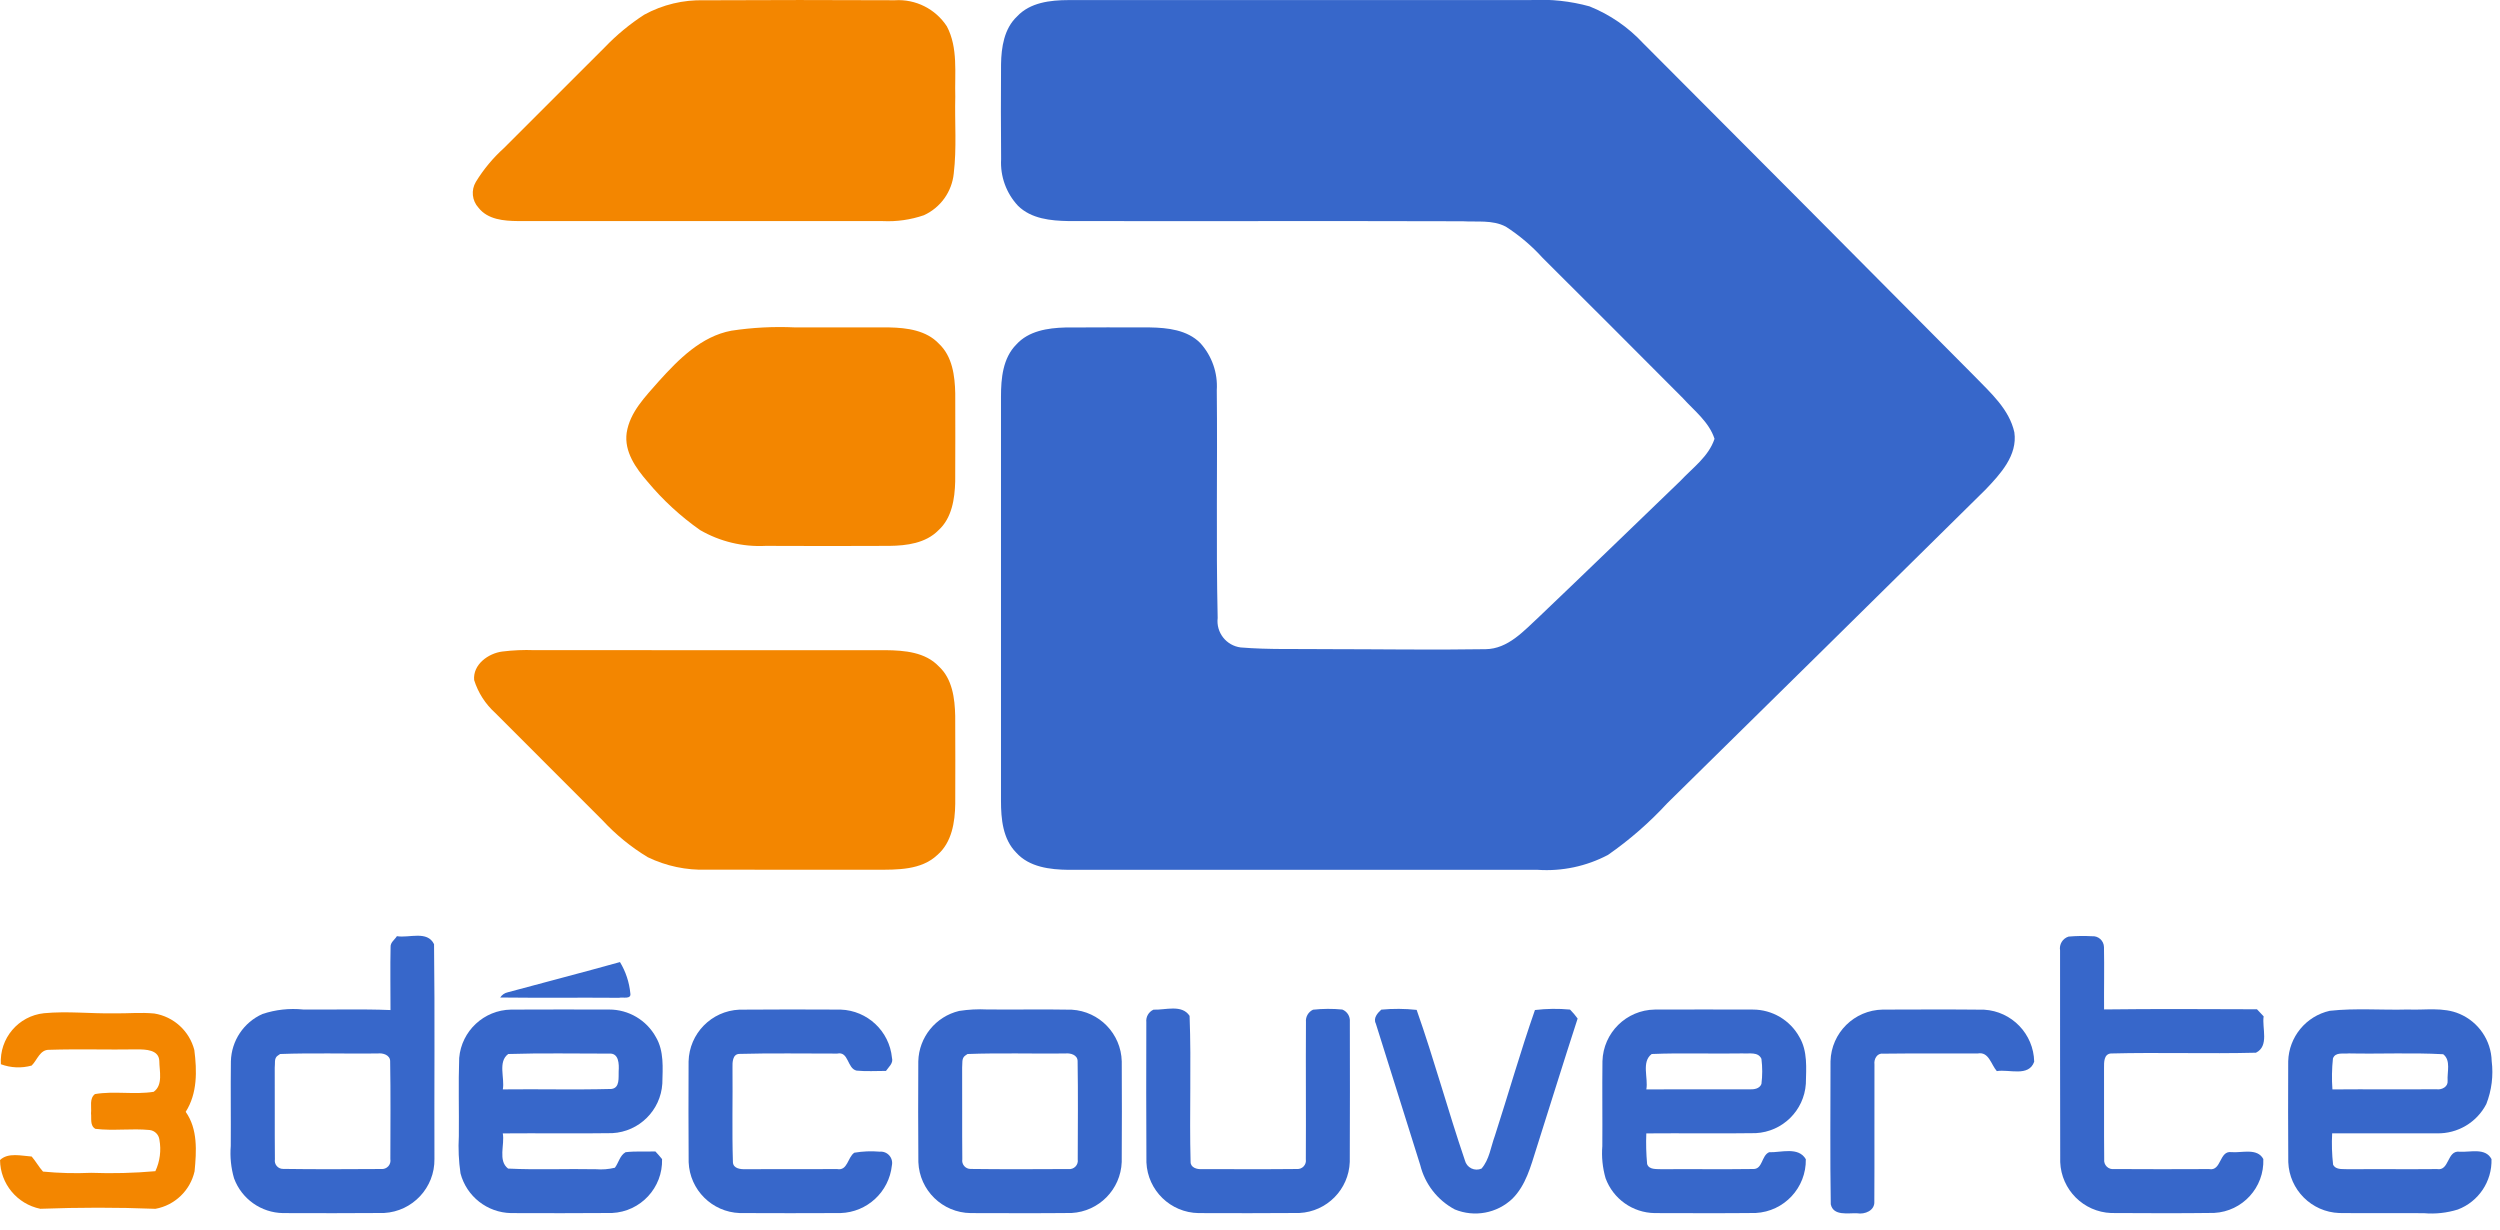 <?xml version="1.0" encoding="UTF-8"?>
<svg width="254px" height="125px" viewBox="0 0 254 125" version="1.1" xmlns="http://www.w3.org/2000/svg" xmlns:xlink="http://www.w3.org/1999/xlink">
    <title>Artboard</title>
    <g id="Artboard" stroke="none" stroke-width="1" fill="none" fill-rule="evenodd">
        <g id="logo-lg" transform="translate(0.003, -0.022)" fill-rule="nonzero">
            <path d="M71.549,0.05 C78.004,0.017 84.46,0.016 90.916,0.047 C93.027,-0.085 95.045,0.929 96.199,2.701 C97.357,4.896 96.983,7.464 97.053,9.847 C96.987,12.449 97.209,15.067 96.897,17.656 C96.71,19.505 95.556,21.117 93.865,21.889 C92.521,22.352 91.101,22.554 89.682,22.485 C77.329,22.482 64.973,22.481 52.616,22.482 C51.196,22.469 49.554,22.336 48.611,21.125 C47.952,20.406 47.843,19.34 48.343,18.503 C49.123,17.228 50.083,16.072 51.193,15.071 C54.615,11.655 58.037,8.236 61.457,4.813 C62.657,3.562 63.999,2.454 65.456,1.513 C67.321,0.494 69.424,-0.011 71.549,0.05 L71.549,0.05 Z" id="Path" fill="#F38600"></path>
            <path d="M74.307,33.62 C76.442,33.297 78.604,33.185 80.761,33.286 C83.962,33.289 87.163,33.276 90.363,33.289 C92.138,33.325 94.11,33.58 95.391,34.944 C96.762,36.228 97.013,38.211 97.05,39.992 C97.056,42.974 97.063,45.956 97.046,48.939 C96.997,50.696 96.719,52.656 95.342,53.897 C94.051,55.215 92.115,55.463 90.36,55.483 C86.173,55.503 81.984,55.503 77.792,55.483 C75.464,55.604 73.151,55.047 71.132,53.881 C69.144,52.485 67.349,50.832 65.793,48.965 C64.602,47.592 63.397,45.91 63.668,43.987 C63.996,41.872 65.588,40.3 66.932,38.757 C68.944,36.529 71.235,34.196 74.307,33.62 Z" id="Path" fill="#F38600"></path>
            <path d="M51.034,66.217 C52.114,66.083 53.203,66.037 54.291,66.078 C66.197,66.078 78.104,66.079 90.013,66.081 C91.886,66.101 94.011,66.277 95.378,67.726 C96.758,68.998 97.007,70.98 97.046,72.758 C97.06,75.733 97.061,78.71 97.05,81.688 C97.023,83.538 96.715,85.614 95.226,86.891 C93.584,88.44 91.155,88.384 89.049,88.388 C83.3,88.378 77.55,88.394 71.801,88.381 C69.732,88.45 67.678,88.016 65.813,87.116 C64.111,86.087 62.563,84.823 61.212,83.363 C57.574,79.722 53.937,76.082 50.299,72.443 C49.307,71.544 48.572,70.397 48.171,69.12 C48.022,67.541 49.611,66.396 51.034,66.217 Z" id="Path" fill="#F38600"></path>
            <path d="M4.465,102.965 C6.829,102.74 9.202,103.015 11.572,102.978 C12.939,103.001 14.316,102.862 15.683,102.995 C17.651,103.319 19.243,104.774 19.741,106.705 C20.012,108.824 20.059,111.114 18.864,112.984 C20.108,114.745 19.959,116.983 19.767,119.022 C19.327,120.976 17.762,122.478 15.792,122.838 C11.896,122.683 7.987,122.693 4.091,122.835 C1.732,122.353 0.029,120.291 1.77635684e-15,117.883 C0.821,117.089 2.181,117.459 3.217,117.526 C3.634,118.009 3.939,118.578 4.366,119.055 C5.992,119.211 7.626,119.253 9.258,119.181 C11.434,119.261 13.613,119.206 15.782,119.015 C16.248,118.017 16.391,116.898 16.193,115.814 C16.129,115.297 15.718,114.89 15.2,114.831 C13.366,114.652 11.516,114.937 9.685,114.712 C9.119,114.388 9.308,113.669 9.245,113.133 C9.318,112.484 9.05,111.637 9.645,111.18 C11.618,110.846 13.634,111.263 15.613,110.949 C16.586,110.25 16.186,108.83 16.183,107.811 C16.136,106.656 14.773,106.642 13.922,106.639 C10.95,106.689 7.974,106.586 5.005,106.682 C4.048,106.649 3.783,107.728 3.211,108.284 C2.181,108.569 1.087,108.522 0.086,108.148 C-0.076,105.527 1.854,103.243 4.465,102.965 L4.465,102.965 Z" id="Path" fill="#F38600"></path>
            <path d="M103.335,1.688 C104.659,0.265 106.715,0.037 108.552,0.03 C124.215,0.02 139.878,0.019 155.541,0.027 C157.546,-0.081 159.556,0.136 161.492,0.669 C163.565,1.502 165.428,2.784 166.947,4.422 C178.195,15.69 189.426,26.975 200.64,38.277 C202.242,39.932 204.135,41.597 204.655,43.944 C204.996,46.291 203.225,48.194 201.732,49.76 C190.965,60.395 180.186,71.015 169.397,81.622 C167.585,83.589 165.564,85.353 163.369,86.881 C161.178,88.037 158.708,88.562 156.236,88.397 C140.345,88.397 124.454,88.397 108.565,88.397 C106.688,88.374 104.573,88.129 103.246,86.65 C101.882,85.273 101.697,83.224 101.697,81.387 C101.69,67.7 101.69,54.012 101.697,40.323 C101.697,38.472 101.879,36.404 103.259,35.02 C104.504,33.64 106.457,33.342 108.221,33.296 C111.087,33.272 113.957,33.286 116.827,33.289 C118.621,33.319 120.617,33.534 121.948,34.878 C123.129,36.182 123.733,37.908 123.622,39.664 C123.702,47.38 123.54,55.099 123.712,62.814 C123.54,64.284 124.584,65.618 126.052,65.803 C128.925,66.038 131.811,65.936 134.691,65.975 C140.106,65.975 145.522,66.068 150.933,65.979 C153.224,65.952 154.829,64.105 156.385,62.672 C161.188,58.098 165.951,53.477 170.731,48.876 C171.982,47.539 173.59,46.417 174.193,44.606 C173.633,42.885 172.147,41.769 170.979,40.475 C166.242,35.715 161.495,30.968 156.736,26.232 C155.632,25.008 154.37,23.938 152.982,23.048 C151.635,22.34 150.069,22.594 148.61,22.502 C135.261,22.462 121.908,22.505 108.555,22.482 C106.761,22.452 104.769,22.257 103.425,20.929 C102.23,19.649 101.61,17.935 101.71,16.186 C101.677,12.976 101.687,9.762 101.703,6.548 C101.73,4.826 102.015,2.923 103.335,1.688 Z" id="Path" fill="#3767CA"></path>
            <path d="M39.68,96.236 C39.651,95.769 40.104,95.494 40.323,95.137 C41.554,95.349 43.411,94.534 44.096,95.951 C44.185,103.22 44.109,110.498 44.136,117.771 C44.18,120.679 41.92,123.104 39.015,123.262 C35.599,123.295 32.18,123.278 28.761,123.272 C26.529,123.239 24.547,121.835 23.776,119.74 C23.466,118.674 23.353,117.56 23.442,116.453 C23.465,113.587 23.418,110.724 23.455,107.857 C23.506,105.768 24.754,103.895 26.662,103.044 C27.994,102.601 29.404,102.445 30.8,102.588 C33.756,102.621 36.715,102.521 39.671,102.644 C39.677,100.509 39.631,98.371 39.68,96.236 Z M28.221,107.271 C27.814,107.533 27.97,108.092 27.91,108.496 C27.93,111.597 27.894,114.702 27.927,117.807 C27.885,118.051 27.953,118.301 28.114,118.489 C28.274,118.678 28.51,118.786 28.757,118.783 C32.081,118.833 35.411,118.81 38.734,118.793 C39.002,118.817 39.266,118.715 39.447,118.516 C39.628,118.317 39.706,118.045 39.657,117.78 C39.661,114.47 39.694,111.157 39.637,107.85 C39.641,107.208 38.893,106.983 38.366,107.056 C35.063,107.092 31.756,106.987 28.456,107.109 L28.221,107.271 Z" id="Shape" fill="#3767CA"></path>
            <path d="M209.299,96.59 C209.194,95.971 209.561,95.369 210.16,95.18 C210.947,95.111 211.737,95.099 212.526,95.143 C212.839,95.115 213.149,95.217 213.383,95.426 C213.617,95.635 213.754,95.932 213.761,96.246 C213.804,98.357 213.754,100.469 213.771,102.581 C218.947,102.515 224.128,102.548 229.305,102.564 C229.53,102.803 229.755,103.041 229.983,103.283 C229.804,104.484 230.569,106.295 229.202,106.977 C224.287,107.102 219.361,106.93 214.449,107.056 C213.741,107.129 213.767,107.966 213.767,108.493 C213.784,111.594 213.751,114.699 213.784,117.8 C213.748,118.077 213.844,118.354 214.043,118.55 C214.242,118.746 214.521,118.837 214.797,118.797 C218.007,118.82 221.222,118.813 224.432,118.8 C225.723,119.048 225.452,116.89 226.72,117.079 C227.769,117.168 229.334,116.629 229.95,117.78 C230.062,120.664 227.837,123.103 224.955,123.255 C221.467,123.302 217.974,123.282 214.489,123.265 C211.678,123.153 209.426,120.899 209.315,118.088 C209.286,110.922 209.312,103.753 209.299,96.59 Z" id="Path" fill="#3767CA"></path>
            <path d="M51.58,100.84 C55.38,99.81 59.193,98.827 62.986,97.768 C63.572,98.735 63.931,99.821 64.039,100.946 C64.155,101.591 63.251,101.303 62.894,101.399 C58.869,101.366 54.84,101.419 50.819,101.369 C50.992,101.099 51.266,100.908 51.58,100.84 L51.58,100.84 Z" id="Path" fill="#3767CA"></path>
            <path d="M46.651,107.506 C46.89,104.761 49.166,102.642 51.921,102.597 C55.244,102.578 58.567,102.588 61.887,102.591 C63.864,102.588 65.685,103.663 66.637,105.394 C67.478,106.814 67.326,108.536 67.289,110.118 C67.118,112.84 64.935,115.002 62.212,115.149 C58.501,115.205 54.791,115.142 51.08,115.175 C51.295,116.317 50.564,117.946 51.62,118.75 C54.592,118.896 57.574,118.754 60.55,118.816 C61.194,118.867 61.842,118.816 62.47,118.664 C62.854,118.154 62.97,117.423 63.556,117.085 C64.562,116.966 65.575,117.042 66.584,117.009 C66.819,117.257 67.044,117.516 67.263,117.787 C67.346,120.692 65.085,123.128 62.182,123.262 C58.763,123.295 55.344,123.278 51.928,123.272 C49.503,123.229 47.402,121.581 46.784,119.237 C46.602,117.987 46.545,116.721 46.615,115.46 C46.645,112.809 46.559,110.154 46.651,107.506 Z M51.084,110.704 C54.758,110.661 58.435,110.757 62.106,110.661 C63,110.568 62.824,109.486 62.854,108.853 C62.9,108.148 62.887,106.98 61.874,107.069 C58.462,107.073 55.042,107 51.633,107.109 C50.557,107.9 51.295,109.552 51.084,110.704 L51.084,110.704 Z" id="Shape" fill="#3767CA"></path>
            <path d="M69.957,107.864 C70.027,105.029 72.278,102.731 75.111,102.604 C78.543,102.571 81.976,102.584 85.408,102.597 C88.132,102.691 90.363,104.79 90.622,107.503 C90.78,108.052 90.281,108.426 90.013,108.827 C89.016,108.824 88.02,108.893 87.027,108.797 C86.057,108.585 86.242,106.808 85.057,107.066 C81.744,107.073 78.427,107.006 75.117,107.099 C74.416,107.112 74.406,107.973 74.419,108.486 C74.452,111.69 74.359,114.901 74.462,118.102 C74.489,118.76 75.26,118.836 75.77,118.81 C78.861,118.8 81.953,118.82 85.048,118.8 C86.123,118.999 86.107,117.612 86.795,117.138 C87.646,116.992 88.513,116.957 89.374,117.032 C89.742,116.997 90.104,117.14 90.349,117.417 C90.594,117.694 90.692,118.072 90.612,118.433 C90.325,121.121 88.098,123.186 85.395,123.269 C81.983,123.285 78.569,123.285 75.154,123.269 C72.34,123.166 70.079,120.915 69.964,118.102 C69.937,114.689 69.947,111.276 69.957,107.864 Z" id="Path" fill="#3767CA"></path>
            <path d="M97.447,102.733 C98.39,102.586 99.346,102.536 100.3,102.584 C103.163,102.611 106.03,102.554 108.893,102.607 C111.693,102.773 113.898,105.057 113.967,107.86 C113.98,111.266 113.99,114.676 113.964,118.082 C113.859,120.865 111.651,123.111 108.87,123.262 C105.454,123.298 102.034,123.278 98.619,123.272 C95.751,123.236 93.415,120.96 93.303,118.095 C93.273,114.679 93.28,111.263 93.296,107.847 C93.362,105.399 95.065,103.301 97.447,102.733 L97.447,102.733 Z M98.069,107.265 C97.669,107.536 97.798,108.079 97.751,108.486 C97.771,111.587 97.735,114.692 97.768,117.797 C97.726,118.043 97.794,118.295 97.955,118.486 C98.116,118.676 98.353,118.787 98.602,118.787 C101.915,118.83 105.235,118.813 108.552,118.797 C108.817,118.828 109.082,118.734 109.267,118.541 C109.452,118.349 109.537,118.081 109.495,117.817 C109.505,114.49 109.535,111.164 109.482,107.841 C109.485,107.192 108.747,106.993 108.224,107.056 C104.914,107.092 101.601,106.987 98.297,107.109 L98.069,107.265 Z" id="Shape" fill="#3767CA"></path>
            <path d="M117.191,102.604 C118.383,102.657 120.071,102.035 120.859,103.233 C121.047,108.168 120.829,113.127 120.961,118.065 C120.951,118.658 121.623,118.843 122.106,118.803 C125.324,118.807 128.541,118.827 131.759,118.793 C132.02,118.814 132.276,118.714 132.453,118.521 C132.631,118.329 132.71,118.066 132.669,117.807 C132.698,113.156 132.652,108.506 132.682,103.859 C132.632,103.331 132.922,102.829 133.403,102.607 C134.391,102.501 135.387,102.495 136.376,102.591 C136.878,102.791 137.189,103.297 137.141,103.835 C137.147,108.579 137.16,113.325 137.134,118.072 C137.034,120.868 134.811,123.123 132.017,123.262 C128.604,123.295 125.188,123.278 121.775,123.272 C118.922,123.229 116.597,120.969 116.473,118.118 C116.44,113.372 116.456,108.622 116.463,103.875 C116.405,103.339 116.699,102.826 117.191,102.604 L117.191,102.604 Z" id="Path" fill="#3767CA"></path>
            <path d="M140.338,102.601 C141.533,102.489 142.736,102.498 143.929,102.627 C145.707,107.675 147.11,112.862 148.835,117.929 C148.923,118.28 149.162,118.573 149.487,118.731 C149.811,118.889 150.189,118.896 150.52,118.75 C151.321,117.827 151.46,116.552 151.87,115.44 C153.247,111.18 154.472,106.864 155.948,102.64 C157.13,102.499 158.324,102.484 159.51,102.594 C159.793,102.876 160.052,103.182 160.284,103.508 C158.854,107.91 157.484,112.332 156.084,116.744 C155.518,118.528 155.021,120.455 153.651,121.815 C152.085,123.299 149.792,123.723 147.799,122.898 C146.044,121.96 144.77,120.321 144.293,118.389 C142.784,113.6 141.279,108.808 139.779,104.014 C139.497,103.465 139.951,102.945 140.338,102.601 Z" id="Path" fill="#3767CA"></path>
            <path d="M162.806,107.841 C162.888,104.949 165.233,102.636 168.126,102.594 C171.449,102.578 174.769,102.588 178.092,102.594 C180.059,102.596 181.87,103.667 182.819,105.391 C183.663,106.818 183.507,108.542 183.471,110.134 C183.29,112.852 181.107,115.006 178.387,115.149 C174.679,115.205 170.969,115.142 167.262,115.175 C167.221,116.212 167.249,117.25 167.344,118.284 C167.536,118.889 168.304,118.783 168.807,118.813 C171.902,118.79 174.997,118.836 178.092,118.793 C179.102,118.846 178.943,117.433 179.737,117.089 C180.959,117.132 182.709,116.499 183.468,117.797 C183.521,120.694 181.267,123.112 178.374,123.262 C174.954,123.298 171.535,123.278 168.116,123.272 C165.88,123.239 163.895,121.832 163.124,119.733 C162.817,118.672 162.705,117.564 162.793,116.463 C162.816,113.587 162.77,110.714 162.806,107.841 Z M167.265,110.704 C170.754,110.687 174.246,110.704 177.738,110.7 C178.198,110.714 178.761,110.654 178.959,110.154 C179.065,109.307 179.065,108.45 178.959,107.602 C178.628,106.851 177.695,107.102 177.053,107.049 C173.974,107.106 170.889,106.98 167.811,107.109 C166.742,107.907 167.477,109.552 167.265,110.704 L167.265,110.704 Z" id="Shape" fill="#3767CA"></path>
            <path d="M185.977,107.844 C186.055,104.956 188.395,102.644 191.283,102.597 C194.715,102.588 198.151,102.568 201.587,102.607 C204.4,102.774 206.614,105.075 206.671,107.893 C206.115,109.469 204.115,108.632 202.874,108.847 C202.282,108.178 202.07,106.838 200.925,107.056 C197.717,107.072 194.506,107.033 191.302,107.076 C190.703,107 190.372,107.639 190.442,108.155 C190.422,112.799 190.458,117.443 190.429,122.087 C190.491,123.02 189.462,123.427 188.681,123.292 C187.764,123.249 186.268,123.593 186.003,122.378 C185.924,117.535 185.977,112.686 185.977,107.844 Z" id="Path" fill="#3767CA"></path>
            <path d="M232.479,107.85 C232.547,105.377 234.283,103.265 236.696,102.72 C239.324,102.429 241.985,102.664 244.63,102.588 C246.374,102.667 248.221,102.316 249.88,103.028 C251.818,103.848 253.098,105.726 253.153,107.831 C253.337,109.306 253.149,110.805 252.607,112.19 C251.64,114.062 249.689,115.219 247.583,115.169 C244.038,115.172 240.489,115.166 236.944,115.169 C236.887,116.232 236.919,117.298 237.04,118.356 C237.345,118.932 238.076,118.767 238.616,118.816 C241.608,118.79 244.6,118.83 247.592,118.8 C248.877,119.025 248.592,116.877 249.883,117.036 C250.965,117.112 252.511,116.595 253.133,117.787 C253.2,120.048 251.828,122.103 249.714,122.908 C248.601,123.255 247.43,123.382 246.268,123.282 C243.399,123.258 240.529,123.302 237.662,123.265 C234.85,123.159 232.593,120.904 232.486,118.092 C232.459,114.679 232.469,111.263 232.479,107.85 Z M237.024,107.562 C236.913,108.607 236.895,109.659 236.971,110.707 C240.509,110.677 244.051,110.714 247.592,110.694 C248.106,110.753 248.731,110.432 248.675,109.833 C248.612,108.949 249.032,107.751 248.225,107.132 C245.037,106.957 241.836,107.116 238.642,107.049 C238.08,107.116 237.272,106.881 237.024,107.562 L237.024,107.562 Z" id="Shape" fill="#3767CA"></path>
        </g>
    </g>
</svg>
